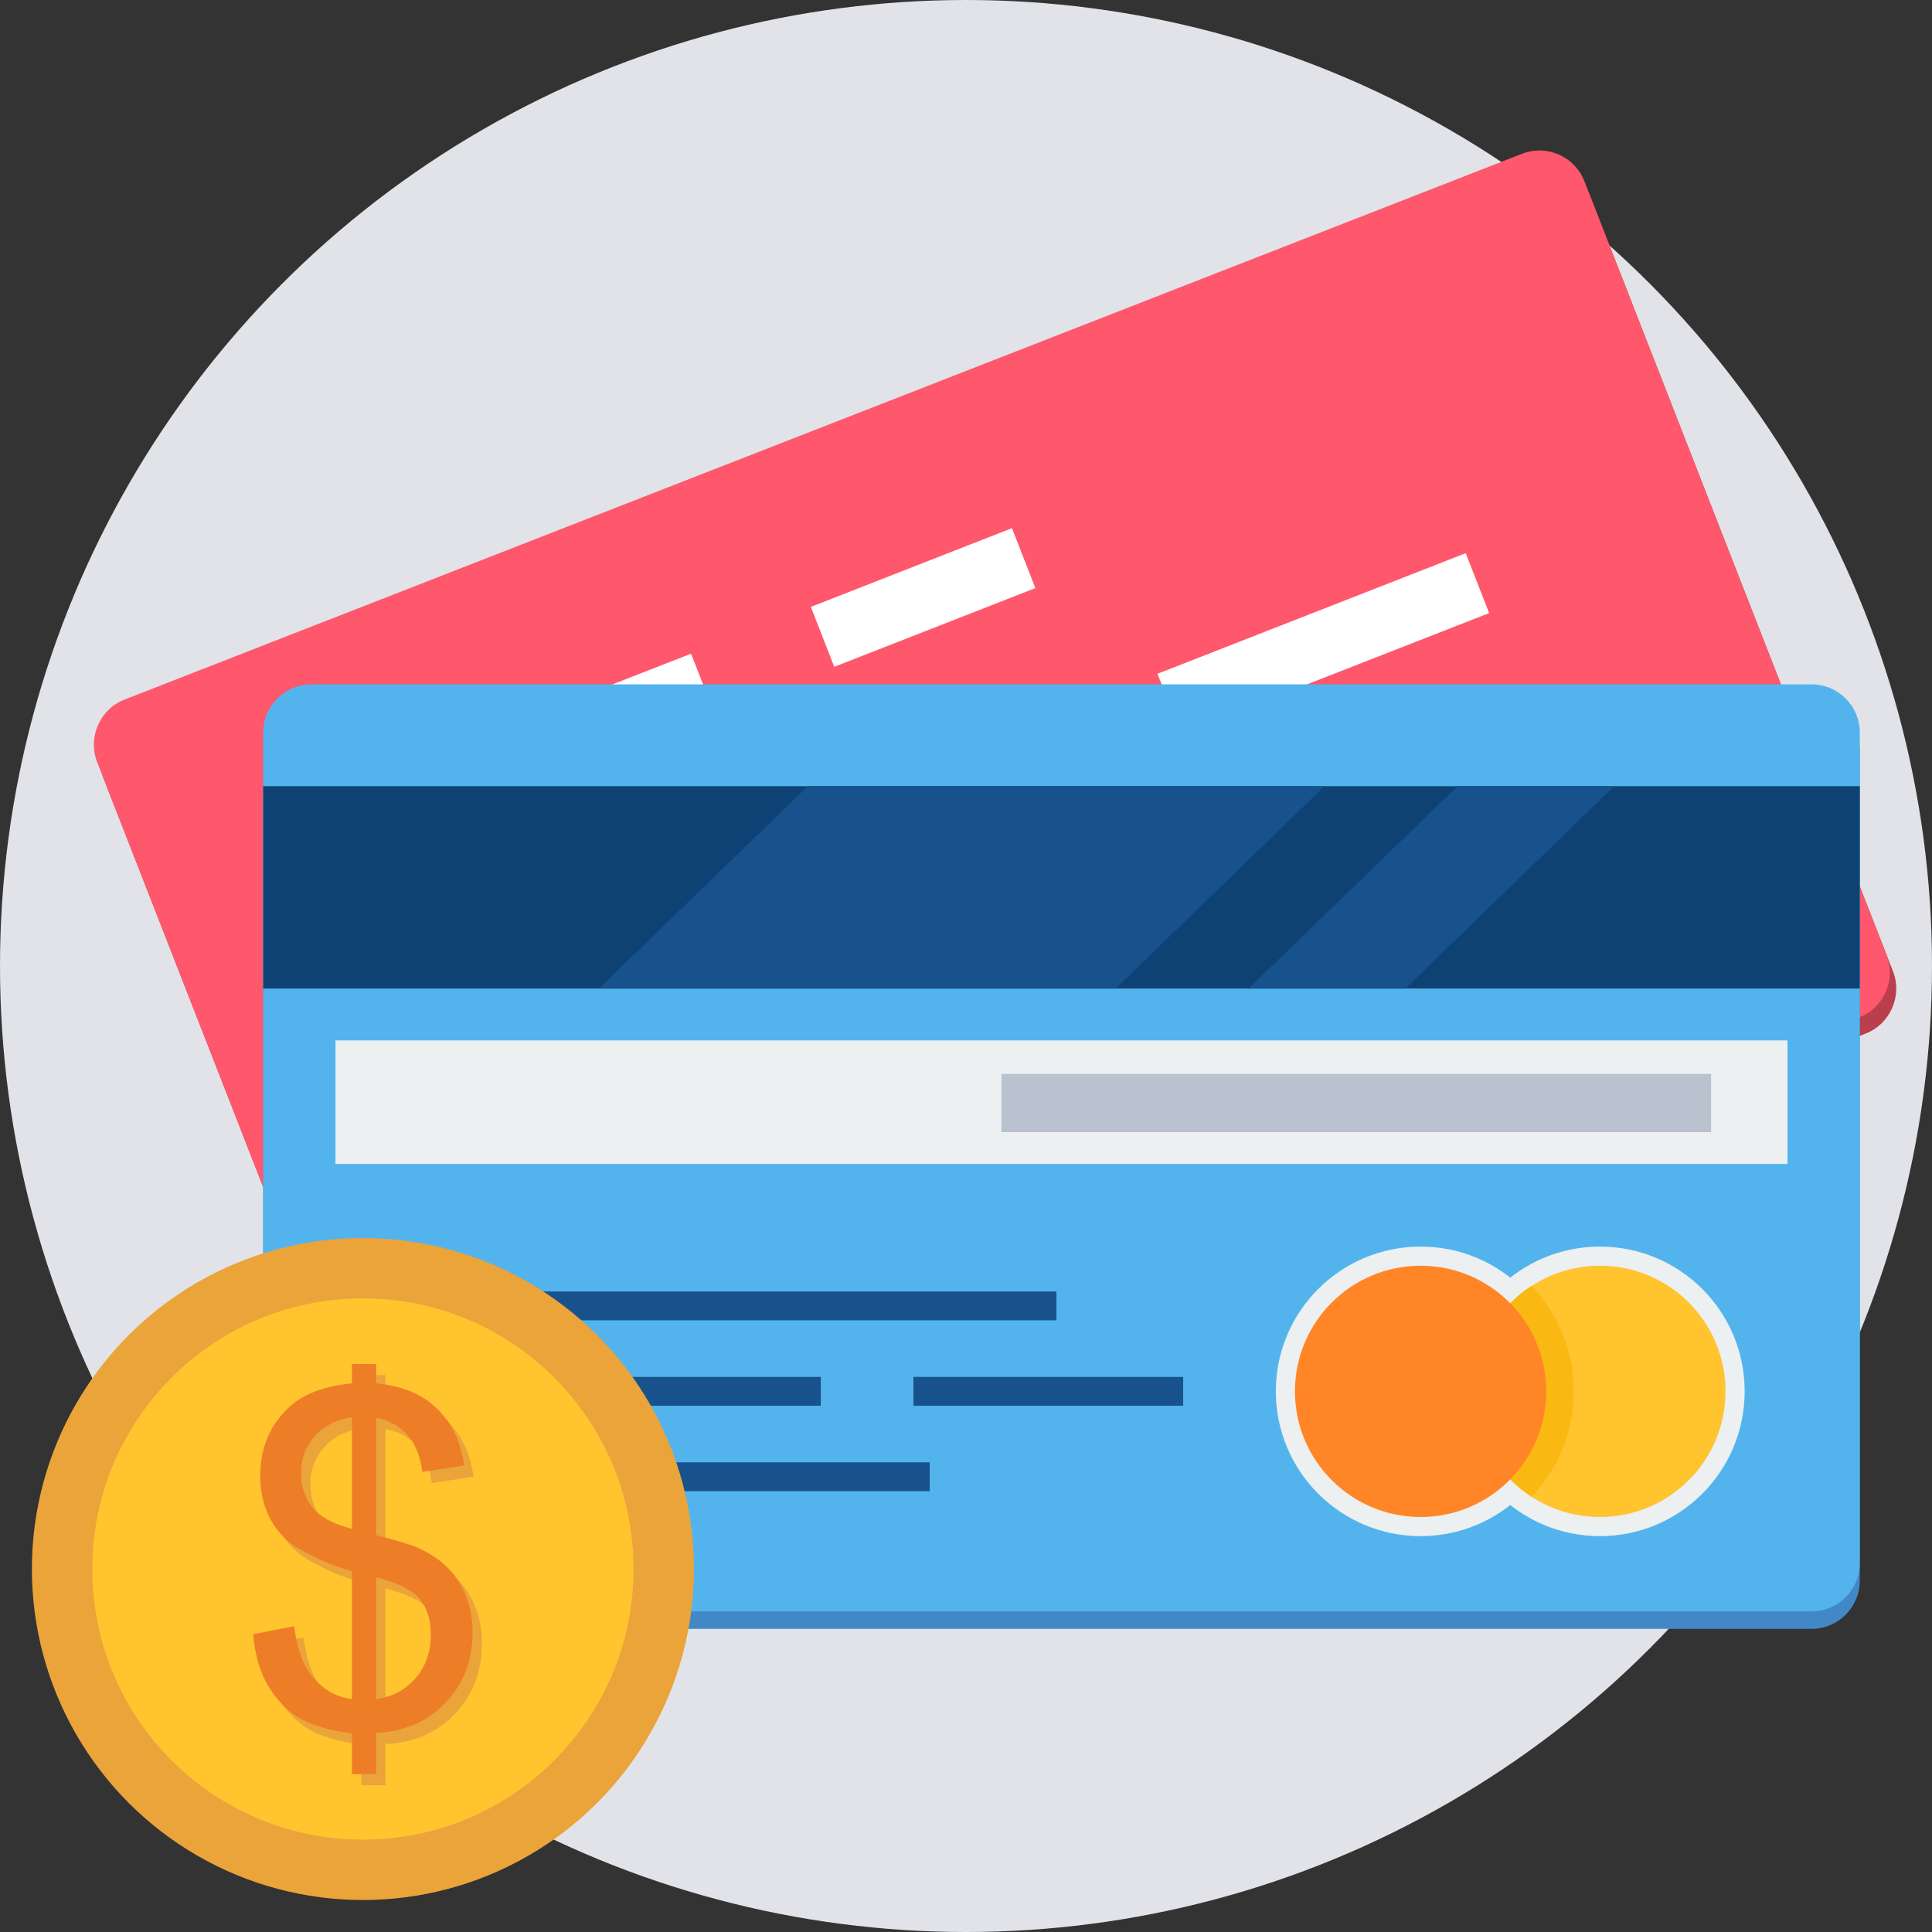 <?xml version="1.0" encoding="UTF-8"?><svg xmlns="http://www.w3.org/2000/svg" xmlns:xlink="http://www.w3.org/1999/xlink" clip-rule="evenodd" fill-rule="evenodd" height="25442.0" image-rendering="optimizeQuality" preserveAspectRatio="xMidYMid meet" shape-rendering="geometricPrecision" text-rendering="geometricPrecision" version="1.0" viewBox="0.0 0.0 25442.0 25442.0" width="25442.0" zoomAndPan="magnify"><rect x="0.0" y="0.0" width="25442.0" height="25442.0" fill="#333333" stroke="none"/><g><g><g><circle cx="12721" cy="12721" fill="#e1e3e8" r="12721"/></g><g><g><g><path d="M1723 9428l18404 -7189c325,-127 694,35 821,360l3980 10191c127,325 -35,694 -360,821l-18404 7188c-324,127 -694,-35 -820,-360l-3981 -10191c-127,-324 35,-694 360,-820z" fill="#ba3f4d"/></g><g><path d="M1639 9213l18404 -7188c325,-127 694,35 821,360l3980 10191c127,324 -35,694 -359,821l-18404 7188c-325,127 -694,-35 -821,-360l-3981 -10191c-126,-324 36,-694 360,-821z" fill="#ff576b"/></g><g><path d="M0 0H4671V696H0z" fill="#fff" transform="rotate(-21.335 30244.461 -4750.772) scale(1.218)"/></g><g><path d="M0 0H4671V696H0z" fill="#fff" transform="matrix(.567 -.222 .443 1.134 10677.8 7992.05)"/></g><g><path d="M0 0H4671V696H0z" fill="#fff" transform="matrix(1.738 -.679 .443 1.134 4703.79 12989.1)"/></g><g><path d="M0 0H4671V696H0z" fill="#fff" transform="matrix(.869 -.34 .443 1.134 15242.7 8872.69)"/></g></g><g><g><path d="M4099 9242l19758 0c349,0 634,285 634,634l0 10941c0,348 -285,633 -634,633l-19758 0c-348,0 -633,-285 -633,-633l0 -10941c0,-349 285,-634 633,-634z" fill="#4288c7"/></g><g><path d="M4099 9012l19758 0c349,0 634,285 634,634l0 10941c0,348 -285,633 -634,633l-19758 0c-348,0 -633,-285 -633,-633l0 -10941c0,-349 285,-634 633,-634z" fill="#53b4ed"/></g><g><path d="M3466 10353L24491 10353 24491 13018 3466 13018z" fill="#0e4275"/></g><g><path d="M10638 10353l6803 0 -2750 2665 -6803 0 2750 -2665zm8556 0l2062 0 -2751 2665 -2062 0 2751 -2665z" fill="#18528c"/></g><g fill="#18528c"><path d="M4418 17007L13912 17007 13912 17387 4418 17387z" fill="inherit"/><path d="M4418 18132L10809 18132 10809 18512 4418 18512z" fill="inherit"/><path d="M4418 19257L12243 19257 12243 19637 4418 19637z" fill="inherit"/><path d="M12029 18132L15581 18132 15581 18512 12029 18512z" fill="inherit"/></g><g><path d="M4418 15328L23539 15328 23539 13701 4418 13701z" fill="#ecf0f1"/></g><g><path d="M13188 14142L22533 14142 22533 14909 13188 14909z" fill="#bac1cf"/></g><g><path d="M18708 16416c1053,0 1906,853 1906,1906 0,1053 -853,1907 -1906,1907 -1053,0 -1907,-854 -1907,-1907 0,-1053 854,-1906 1907,-1906z" fill="#ecf0f1"/></g><g><path d="M21069 16416c1053,0 1906,853 1906,1906 0,1053 -853,1907 -1906,1907 -1053,0 -1907,-854 -1907,-1907 0,-1053 854,-1906 1907,-1906z" fill="#ecf0f1"/></g><g><path d="M21069 16668c914,0 1654,740 1654,1654 0,914 -740,1655 -1654,1655 -914,0 -1655,-741 -1655,-1655 0,-914 741,-1654 1655,-1654z" fill="#ffc42e"/></g><g><path d="M20171 19712c-456,-295 -757,-807 -757,-1390 0,-582 301,-1095 756,-1389 344,361 555,851 555,1389 0,539 -211,1028 -554,1390z" fill="#fab812"/></g><g><path d="M18708 16668c913,0 1654,740 1654,1654 0,914 -741,1655 -1654,1655 -914,0 -1655,-741 -1655,-1655 0,-914 741,-1654 1655,-1654z" fill="#ff8527"/></g></g></g><g><g><circle cx="4779" cy="20662" fill="#eaa43a" r="4359"/></g><g><circle cx="4779" cy="20662" fill="#ffc42e" r="3564"/></g><g><path d="M4759 23510l0 -537c-268,-33 -486,-93 -654,-180 -167,-86 -312,-227 -434,-419 -122,-193 -192,-428 -213,-707l538 -104c41,290 115,503 220,638 151,191 332,298 543,320l0 -1685c-221,-57 -446,-151 -676,-280 -171,-95 -302,-227 -395,-396 -92,-170 -138,-361 -138,-576 0,-381 135,-691 405,-928 180,-158 448,-256 804,-292l0 -256 317 0 0 256c310,30 557,122 739,276 233,195 373,464 421,805l-550 85c-31,-212 -97,-376 -198,-489 -100,-114 -237,-188 -412,-225l0 1547c270,69 448,123 535,160 167,73 302,163 407,269 106,105 186,230 243,375 56,145 85,302 85,471 0,372 -118,681 -354,930 -236,249 -542,381 -916,399l0 543 -317 0zm0 -4700c-208,32 -373,115 -492,251 -120,136 -180,295 -180,480 0,184 51,337 153,460 102,123 274,217 519,280l0 -1471zm317 3711c209,-25 381,-116 517,-271 135,-155 203,-347 203,-575 0,-195 -47,-351 -144,-470 -97,-118 -289,-214 -576,-288l0 1604z" fill="#eaa43a"/></g><g><path d="M4635 23363l0 -537c-267,-33 -485,-93 -653,-180 -168,-86 -312,-227 -434,-419 -122,-193 -192,-428 -213,-707l537 -104c42,290 115,503 221,638 151,191 332,298 542,320l0 -1685c-220,-57 -445,-151 -675,-280 -171,-95 -302,-227 -395,-396 -92,-170 -138,-361 -138,-576 0,-381 135,-691 405,-928 180,-158 448,-256 803,-292l0 -256 318 0 0 256c310,30 556,122 738,276 234,195 374,464 422,805l-550 85c-31,-212 -97,-376 -198,-489 -100,-114 -237,-188 -412,-225l0 1547c270,69 448,123 535,160 167,73 302,163 407,269 106,105 186,230 243,375 56,145 85,302 85,471 0,372 -118,681 -354,930 -237,248 -542,381 -916,399l0 543 -318 0zm0 -4700c-207,31 -372,115 -491,251 -120,136 -180,295 -180,480 0,184 51,337 153,460 101,123 274,217 518,280l0 -1471zm318 3711c208,-25 380,-116 517,-271 135,-155 203,-347 203,-575 0,-195 -48,-351 -144,-470 -97,-118 -289,-214 -576,-288l0 1604z" fill="#ed7d27"/></g></g></g></g></svg>